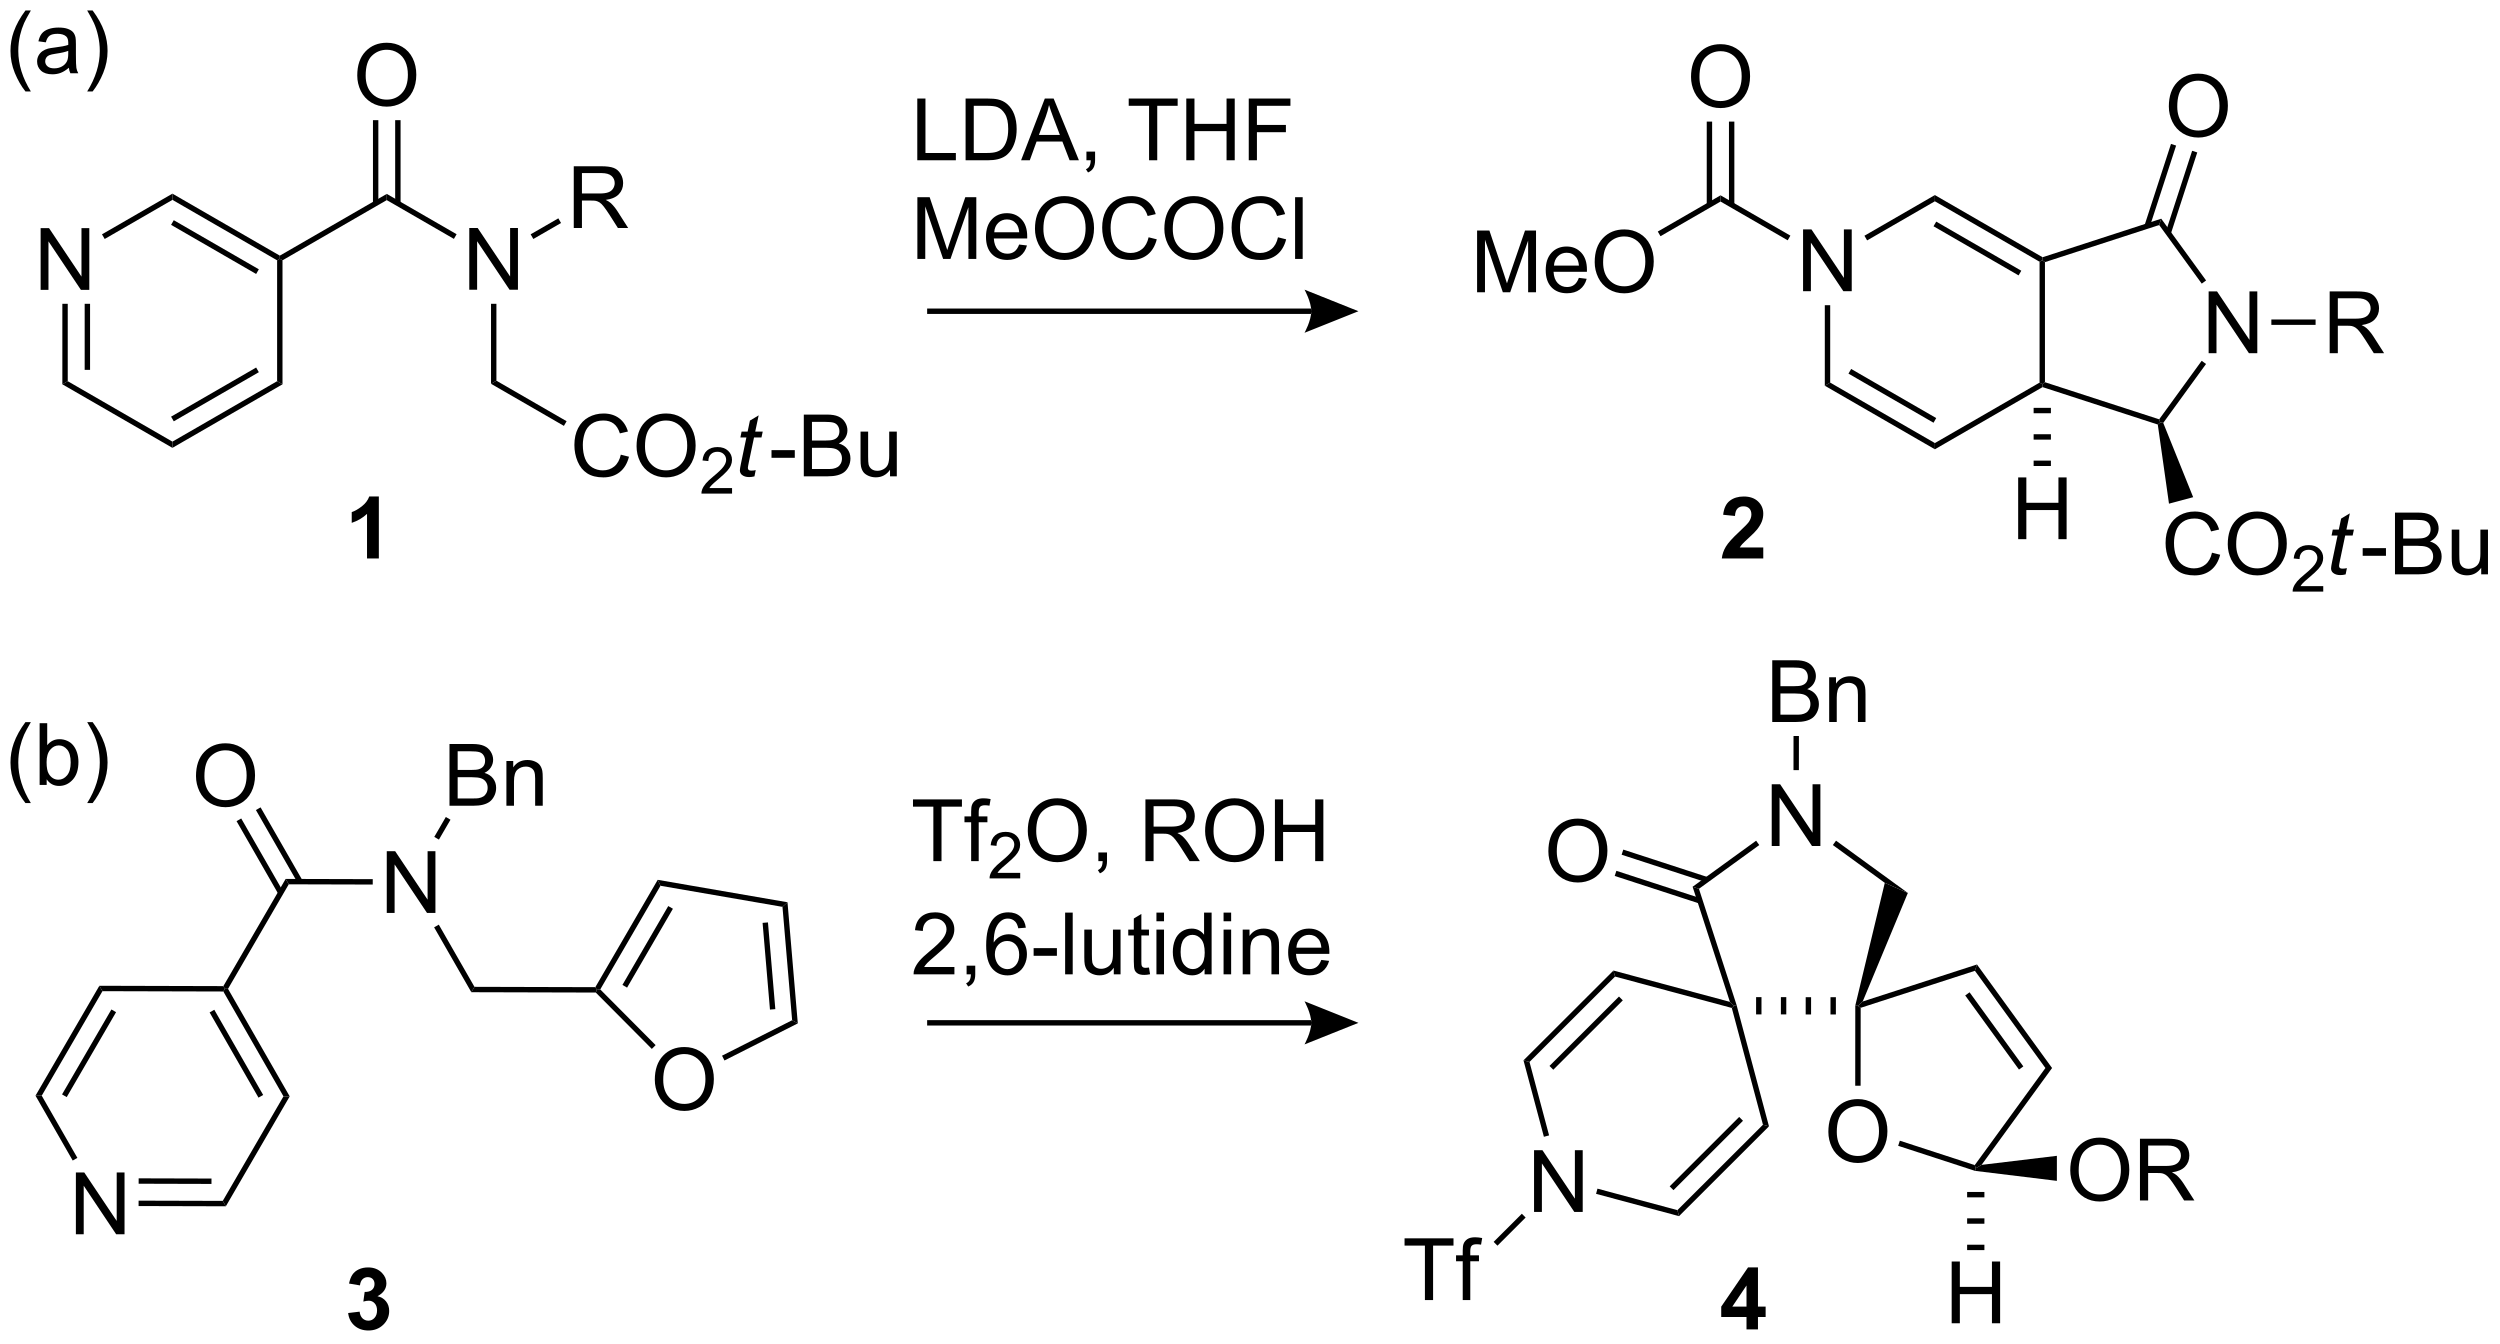 <?xml version="1.0" encoding="UTF-8"?>
<!DOCTYPE svg PUBLIC '-//W3C//DTD SVG 1.0//EN'
          'http://www.w3.org/TR/2001/REC-SVG-20010904/DTD/svg10.dtd'>
<svg stroke-dasharray="none" shape-rendering="auto" xmlns="http://www.w3.org/2000/svg" font-family="'Dialog'" text-rendering="auto" width="636" fill-opacity="1" color-interpolation="auto" color-rendering="auto" preserveAspectRatio="xMidYMid meet" font-size="12px" viewBox="0 0 636 342" fill="black" xmlns:xlink="http://www.w3.org/1999/xlink" stroke="black" image-rendering="auto" stroke-miterlimit="10" stroke-linecap="square" stroke-linejoin="miter" font-style="normal" stroke-width="1" height="342" stroke-dashoffset="0" font-weight="normal" stroke-opacity="1"
><!--Generated by the Batik Graphics2D SVG Generator--><defs id="genericDefs"
  /><g
  ><defs id="defs1"
    ><clipPath clipPathUnits="userSpaceOnUse" id="clipPath1"
      ><path d="M1.146 2.061 L239.493 2.061 L239.493 129.987 L1.146 129.987 L1.146 2.061 Z"
      /></clipPath
      ><clipPath clipPathUnits="userSpaceOnUse" id="clipPath2"
      ><path d="M-0.488 0.027 L-0.488 124.396 L231.232 124.396 L231.232 0.027 Z"
      /></clipPath
    ></defs
    ><g transform="scale(2.667,2.667) translate(-1.146,-2.061) matrix(1.029,0,0,1.029,1.647,2.033)"
    ><path d="M3.279 26.9 L3.279 21.174 L4.058 21.174 L7.066 25.669 L7.066 21.174 L7.792 21.174 L7.792 26.9 L7.014 26.9 L4.006 22.4 L4.006 26.9 L3.279 26.9 Z" stroke="none" clip-path="url(#clipPath2)"
    /></g
    ><g transform="matrix(2.743,0,0,2.743,1.338,-0.075)"
    ><path d="M5.295 28.201 L5.795 28.201 L5.795 35.381 L5.295 35.67 ZM7.365 28.201 L7.365 34.33 L7.865 34.33 L7.865 28.201 Z" stroke="none" clip-path="url(#clipPath2)"
    /></g
    ><g transform="matrix(2.743,0,0,2.743,1.338,-0.075)"
    ><path d="M5.295 35.67 L5.795 35.381 L15.504 40.987 L15.504 41.564 Z" stroke="none" clip-path="url(#clipPath2)"
    /></g
    ><g transform="matrix(2.743,0,0,2.743,1.338,-0.075)"
    ><path d="M15.504 41.564 L15.504 40.987 L25.213 35.381 L25.713 35.67 ZM15.629 39.102 L23.518 34.547 L23.268 34.114 L15.379 38.669 Z" stroke="none" clip-path="url(#clipPath2)"
    /></g
    ><g transform="matrix(2.743,0,0,2.743,1.338,-0.075)"
    ><path d="M25.713 35.67 L25.213 35.381 L25.213 24.17 L25.463 24.025 L25.713 24.17 Z" stroke="none" clip-path="url(#clipPath2)"
    /></g
    ><g transform="matrix(2.743,0,0,2.743,1.338,-0.075)"
    ><path d="M25.463 23.737 L25.463 24.025 L25.213 24.17 L15.504 18.564 L15.504 17.987 ZM23.518 25.004 L15.629 20.449 L15.379 20.882 L23.268 25.437 Z" stroke="none" clip-path="url(#clipPath2)"
    /></g
    ><g transform="matrix(2.743,0,0,2.743,1.338,-0.075)"
    ><path d="M15.504 17.987 L15.504 18.564 L9.221 22.192 L8.971 21.759 Z" stroke="none" clip-path="url(#clipPath2)"
    /></g
    ><g transform="matrix(2.743,0,0,2.743,1.338,-0.075)"
    ><path d="M25.713 24.17 L25.463 24.025 L25.463 23.737 L35.383 18.01 L35.383 18.587 Z" stroke="none" clip-path="url(#clipPath2)"
    /></g
    ><g transform="matrix(2.743,0,0,2.743,1.338,-0.075)"
    ><path d="M43.036 26.9 L43.036 21.174 L43.815 21.174 L46.822 25.669 L46.822 21.174 L47.549 21.174 L47.549 26.9 L46.77 26.9 L43.763 22.4 L43.763 26.9 L43.036 26.9 Z" stroke="none" clip-path="url(#clipPath2)"
    /></g
    ><g transform="matrix(2.743,0,0,2.743,1.338,-0.075)"
    ><path d="M35.383 18.587 L35.383 18.01 L41.86 21.75 L41.61 22.183 Z" stroke="none" clip-path="url(#clipPath2)"
    /></g
    ><g transform="matrix(2.743,0,0,2.743,1.338,-0.075)"
    ><path d="M32.646 7.031 Q32.646 5.604 33.411 4.799 Q34.177 3.992 35.388 3.992 Q36.179 3.992 36.815 4.372 Q37.453 4.75 37.786 5.427 Q38.122 6.104 38.122 6.963 Q38.122 7.835 37.771 8.523 Q37.419 9.21 36.773 9.565 Q36.13 9.919 35.383 9.919 Q34.575 9.919 33.937 9.528 Q33.302 9.135 32.974 8.46 Q32.646 7.783 32.646 7.031 ZM33.427 7.041 Q33.427 8.078 33.982 8.674 Q34.539 9.268 35.38 9.268 Q36.234 9.268 36.786 8.666 Q37.341 8.065 37.341 6.96 Q37.341 6.26 37.104 5.739 Q36.867 5.218 36.411 4.932 Q35.958 4.643 35.39 4.643 Q34.586 4.643 34.005 5.197 Q33.427 5.75 33.427 7.041 Z" stroke="none" clip-path="url(#clipPath2)"
    /></g
    ><g transform="matrix(2.743,0,0,2.743,1.338,-0.075)"
    ><path d="M36.663 18.894 L36.663 11.172 L36.163 11.172 L36.163 18.894 ZM34.602 18.894 L34.602 11.172 L34.102 11.172 L34.102 18.894 Z" stroke="none" clip-path="url(#clipPath2)"
    /></g
    ><g transform="matrix(2.743,0,0,2.743,1.338,-0.075)"
    ><path d="M52.726 21.174 L52.726 15.447 L55.265 15.447 Q56.031 15.447 56.429 15.601 Q56.828 15.754 57.065 16.145 Q57.304 16.535 57.304 17.009 Q57.304 17.619 56.908 18.038 Q56.515 18.455 55.69 18.567 Q55.992 18.713 56.148 18.853 Q56.479 19.158 56.776 19.614 L57.773 21.174 L56.82 21.174 L56.062 19.981 Q55.729 19.465 55.513 19.192 Q55.299 18.918 55.13 18.809 Q54.96 18.7 54.783 18.658 Q54.656 18.629 54.361 18.629 L53.484 18.629 L53.484 21.174 L52.726 21.174 ZM53.484 17.973 L55.111 17.973 Q55.632 17.973 55.924 17.866 Q56.218 17.759 56.369 17.523 Q56.523 17.285 56.523 17.009 Q56.523 16.603 56.226 16.343 Q55.932 16.08 55.296 16.08 L53.484 16.08 L53.484 17.973 Z" stroke="none" clip-path="url(#clipPath2)"
    /></g
    ><g transform="matrix(2.743,0,0,2.743,1.338,-0.075)"
    ><path d="M48.977 22.192 L48.727 21.759 L51.295 20.276 L51.545 20.709 Z" stroke="none" clip-path="url(#clipPath2)"
    /></g
    ><g transform="matrix(2.743,0,0,2.743,1.338,-0.075)"
    ><path d="M45.052 28.201 L45.552 28.201 L45.552 35.335 L45.052 35.623 Z" stroke="none" clip-path="url(#clipPath2)"
    /></g
    ><g transform="matrix(2.743,0,0,2.743,1.338,-0.075)"
    ><path d="M57.089 42.196 L57.847 42.386 Q57.61 43.321 56.99 43.813 Q56.37 44.303 55.477 44.303 Q54.55 44.303 53.969 43.925 Q53.391 43.548 53.087 42.834 Q52.784 42.118 52.784 41.298 Q52.784 40.402 53.126 39.738 Q53.469 39.071 54.099 38.725 Q54.73 38.378 55.488 38.378 Q56.347 38.378 56.933 38.816 Q57.519 39.253 57.751 40.048 L57.003 40.222 Q56.805 39.597 56.425 39.313 Q56.047 39.027 55.472 39.027 Q54.813 39.027 54.368 39.344 Q53.925 39.66 53.745 40.194 Q53.566 40.727 53.566 41.292 Q53.566 42.024 53.779 42.569 Q53.993 43.113 54.441 43.384 Q54.891 43.652 55.415 43.652 Q56.05 43.652 56.49 43.285 Q56.933 42.917 57.089 42.196 ZM58.551 41.415 Q58.551 39.988 59.317 39.183 Q60.083 38.376 61.294 38.376 Q62.085 38.376 62.721 38.756 Q63.359 39.134 63.692 39.811 Q64.028 40.488 64.028 41.347 Q64.028 42.219 63.676 42.907 Q63.325 43.594 62.679 43.949 Q62.036 44.303 61.288 44.303 Q60.481 44.303 59.843 43.912 Q59.208 43.519 58.88 42.844 Q58.551 42.167 58.551 41.415 ZM59.333 41.425 Q59.333 42.462 59.887 43.058 Q60.445 43.652 61.286 43.652 Q62.14 43.652 62.692 43.05 Q63.247 42.449 63.247 41.344 Q63.247 40.644 63.01 40.123 Q62.773 39.602 62.317 39.316 Q61.864 39.027 61.296 39.027 Q60.492 39.027 59.911 39.581 Q59.333 40.134 59.333 41.425 Z" stroke="none" clip-path="url(#clipPath2)"
    /></g
    ><g transform="matrix(2.743,0,0,2.743,1.338,-0.075)"
    ><path d="M67.407 45.296 L67.407 45.804 L64.568 45.804 Q64.562 45.612 64.63 45.437 Q64.738 45.148 64.976 44.866 Q65.216 44.585 65.667 44.216 Q66.367 43.642 66.613 43.306 Q66.859 42.97 66.859 42.671 Q66.859 42.359 66.634 42.144 Q66.411 41.927 66.05 41.927 Q65.669 41.927 65.441 42.156 Q65.212 42.384 65.21 42.788 L64.667 42.734 Q64.724 42.126 65.087 41.81 Q65.451 41.491 66.062 41.491 Q66.681 41.491 67.04 41.835 Q67.402 42.177 67.402 42.683 Q67.402 42.941 67.296 43.191 Q67.191 43.439 66.945 43.714 Q66.701 43.989 66.132 44.47 Q65.657 44.868 65.523 45.011 Q65.388 45.154 65.3 45.296 L67.407 45.296 Z" stroke="none" clip-path="url(#clipPath2)"
    /></g
    ><g transform="matrix(2.743,0,0,2.743,1.338,-0.075)"
    ><path d="M69.601 43.628 L69.484 44.209 Q69.228 44.274 68.991 44.274 Q68.569 44.274 68.319 44.066 Q68.132 43.91 68.132 43.641 Q68.132 43.503 68.234 43.011 L68.736 40.602 L68.179 40.602 L68.291 40.056 L68.851 40.056 L69.064 39.035 L69.874 38.548 L69.556 40.056 L70.252 40.056 L70.135 40.602 L69.444 40.602 L68.963 42.894 Q68.874 43.331 68.874 43.417 Q68.874 43.542 68.944 43.61 Q69.017 43.675 69.181 43.675 Q69.416 43.675 69.601 43.628 Z" stroke="none" clip-path="url(#clipPath2)"
    /></g
    ><g transform="matrix(2.743,0,0,2.743,1.338,-0.075)"
    ><path d="M71.066 42.485 L71.066 41.777 L73.225 41.777 L73.225 42.485 L71.066 42.485 ZM74.061 44.204 L74.061 38.477 L76.209 38.477 Q76.865 38.477 77.261 38.652 Q77.659 38.824 77.883 39.186 Q78.107 39.548 78.107 39.941 Q78.107 40.308 77.907 40.634 Q77.709 40.956 77.308 41.157 Q77.826 41.308 78.105 41.675 Q78.386 42.042 78.386 42.542 Q78.386 42.946 78.214 43.292 Q78.045 43.636 77.795 43.824 Q77.545 44.011 77.167 44.108 Q76.792 44.204 76.245 44.204 L74.061 44.204 ZM74.818 40.884 L76.058 40.884 Q76.561 40.884 76.779 40.816 Q77.068 40.73 77.214 40.532 Q77.363 40.331 77.363 40.032 Q77.363 39.746 77.225 39.529 Q77.089 39.313 76.834 39.233 Q76.581 39.152 75.964 39.152 L74.818 39.152 L74.818 40.884 ZM74.818 43.527 L76.245 43.527 Q76.613 43.527 76.761 43.501 Q77.021 43.454 77.196 43.344 Q77.373 43.235 77.485 43.027 Q77.6 42.816 77.6 42.542 Q77.6 42.222 77.436 41.988 Q77.271 41.751 76.98 41.654 Q76.691 41.558 76.144 41.558 L74.818 41.558 L74.818 43.527 ZM82.058 44.204 L82.058 43.594 Q81.573 44.298 80.74 44.298 Q80.373 44.298 80.055 44.157 Q79.738 44.016 79.581 43.803 Q79.428 43.589 79.365 43.282 Q79.323 43.074 79.323 42.626 L79.323 40.056 L80.027 40.056 L80.027 42.355 Q80.027 42.907 80.068 43.097 Q80.136 43.376 80.35 43.535 Q80.566 43.691 80.881 43.691 Q81.198 43.691 81.475 43.529 Q81.753 43.368 81.868 43.089 Q81.982 42.808 81.982 42.277 L81.982 40.056 L82.686 40.056 L82.686 44.204 L82.058 44.204 Z" stroke="none" clip-path="url(#clipPath2)"
    /></g
    ><g transform="matrix(2.743,0,0,2.743,1.338,-0.075)"
    ><path d="M45.052 35.623 L45.552 35.335 L52.062 39.093 L51.812 39.526 Z" stroke="none" clip-path="url(#clipPath2)"
    /></g
    ><g transform="matrix(2.743,0,0,2.743,1.338,-0.075)"
    ><path d="M166.738 27.033 L166.738 21.306 L167.517 21.306 L170.524 25.801 L170.524 21.306 L171.251 21.306 L171.251 27.033 L170.472 27.033 L167.464 22.533 L167.464 27.033 L166.738 27.033 Z" stroke="none" clip-path="url(#clipPath2)"
    /></g
    ><g transform="matrix(2.743,0,0,2.743,1.338,-0.075)"
    ><path d="M168.754 28.333 L169.254 28.333 L169.254 35.513 L168.754 35.802 Z" stroke="none" clip-path="url(#clipPath2)"
    /></g
    ><g transform="matrix(2.743,0,0,2.743,1.338,-0.075)"
    ><path d="M168.754 35.802 L169.254 35.513 L178.963 41.119 L178.963 41.696 ZM170.948 34.679 L178.838 39.234 L179.088 38.801 L171.198 34.246 Z" stroke="none" clip-path="url(#clipPath2)"
    /></g
    ><g transform="matrix(2.743,0,0,2.743,1.338,-0.075)"
    ><path d="M178.963 41.696 L178.963 41.119 L188.672 35.513 L188.922 35.658 L188.951 35.93 Z" stroke="none" clip-path="url(#clipPath2)"
    /></g
    ><g transform="matrix(2.743,0,0,2.743,1.338,-0.075)"
    ><path d="M189.172 35.476 L188.922 35.658 L188.672 35.513 L188.672 24.302 L188.922 24.158 L189.172 24.339 Z" stroke="none" clip-path="url(#clipPath2)"
    /></g
    ><g transform="matrix(2.743,0,0,2.743,1.338,-0.075)"
    ><path d="M188.951 23.885 L188.922 24.158 L188.672 24.302 L178.963 18.696 L178.963 18.119 ZM186.977 25.136 L179.088 20.581 L178.838 21.014 L186.727 25.569 Z" stroke="none" clip-path="url(#clipPath2)"
    /></g
    ><g transform="matrix(2.743,0,0,2.743,1.338,-0.075)"
    ><path d="M178.963 18.119 L178.963 18.696 L172.679 22.324 L172.429 21.891 Z" stroke="none" clip-path="url(#clipPath2)"
    /></g
    ><g transform="matrix(2.743,0,0,2.743,1.338,-0.075)"
    ><path d="M204.353 32.783 L204.353 27.056 L205.132 27.056 L208.14 31.551 L208.14 27.056 L208.866 27.056 L208.866 32.783 L208.088 32.783 L205.08 28.283 L205.08 32.783 L204.353 32.783 Z" stroke="none" clip-path="url(#clipPath2)"
    /></g
    ><g transform="matrix(2.743,0,0,2.743,1.338,-0.075)"
    ><path d="M188.951 35.93 L188.922 35.658 L189.172 35.476 L199.764 38.917 L199.859 39.211 L199.636 39.401 Z" stroke="none" clip-path="url(#clipPath2)"
    /></g
    ><g transform="matrix(2.743,0,0,2.743,1.338,-0.075)"
    ><path d="M200.142 39.248 L199.859 39.211 L199.764 38.917 L203.706 33.492 L204.11 33.785 Z" stroke="none" clip-path="url(#clipPath2)"
    /></g
    ><g transform="matrix(2.743,0,0,2.743,1.338,-0.075)"
    ><path d="M204.117 26.039 L203.713 26.333 L199.764 20.898 L199.955 20.31 Z" stroke="none" clip-path="url(#clipPath2)"
    /></g
    ><g transform="matrix(2.743,0,0,2.743,1.338,-0.075)"
    ><path d="M199.955 20.31 L199.764 20.898 L189.172 24.339 L188.922 24.158 L188.951 23.885 Z" stroke="none" clip-path="url(#clipPath2)"
    /></g
    ><g transform="matrix(2.743,0,0,2.743,1.338,-0.075)"
    ><path d="M200.662 9.897 Q200.662 8.47 201.427 7.665 Q202.193 6.858 203.404 6.858 Q204.196 6.858 204.831 7.238 Q205.469 7.616 205.802 8.293 Q206.138 8.97 206.138 9.829 Q206.138 10.701 205.787 11.389 Q205.435 12.076 204.789 12.431 Q204.146 12.785 203.399 12.785 Q202.591 12.785 201.953 12.394 Q201.318 12.001 200.99 11.326 Q200.662 10.649 200.662 9.897 ZM201.443 9.907 Q201.443 10.944 201.998 11.54 Q202.555 12.134 203.396 12.134 Q204.25 12.134 204.802 11.532 Q205.357 10.931 205.357 9.826 Q205.357 9.126 205.12 8.605 Q204.883 8.084 204.427 7.798 Q203.974 7.509 203.406 7.509 Q202.602 7.509 202.021 8.063 Q201.443 8.616 201.443 9.907 Z" stroke="none" clip-path="url(#clipPath2)"
    /></g
    ><g transform="matrix(2.743,0,0,2.743,1.338,-0.075)"
    ><path d="M200.846 21.712 L203.298 14.166 L202.822 14.012 L200.37 21.558 ZM198.885 21.075 L201.337 13.529 L200.861 13.375 L198.41 20.92 Z" stroke="none" clip-path="url(#clipPath2)"
    /></g
    ><g transform="matrix(2.743,0,0,2.743,1.338,-0.075)"
    ><path d="M215.578 32.783 L215.578 27.056 L218.117 27.056 Q218.882 27.056 219.281 27.21 Q219.679 27.363 219.916 27.754 Q220.156 28.145 220.156 28.619 Q220.156 29.228 219.76 29.647 Q219.367 30.064 218.541 30.176 Q218.843 30.322 219 30.462 Q219.33 30.767 219.627 31.223 L220.625 32.783 L219.671 32.783 L218.913 31.59 Q218.58 31.074 218.364 30.801 Q218.15 30.527 217.981 30.418 Q217.812 30.309 217.635 30.267 Q217.507 30.238 217.213 30.238 L216.335 30.238 L216.335 32.783 L215.578 32.783 ZM216.335 29.582 L217.963 29.582 Q218.484 29.582 218.775 29.475 Q219.07 29.369 219.221 29.132 Q219.375 28.895 219.375 28.619 Q219.375 28.212 219.078 27.952 Q218.783 27.689 218.148 27.689 L216.335 27.689 L216.335 29.582 Z" stroke="none" clip-path="url(#clipPath2)"
    /></g
    ><g transform="matrix(2.743,0,0,2.743,1.338,-0.075)"
    ><path d="M210.17 30.158 L210.17 29.658 L214.272 29.658 L214.272 30.158 Z" stroke="none" clip-path="url(#clipPath2)"
    /></g
    ><g transform="matrix(2.743,0,0,2.743,1.338,-0.075)"
    ><path d="M204.664 51.287 L205.422 51.477 Q205.185 52.412 204.565 52.904 Q203.945 53.393 203.052 53.393 Q202.125 53.393 201.544 53.016 Q200.966 52.638 200.661 51.925 Q200.359 51.209 200.359 50.388 Q200.359 49.492 200.7 48.828 Q201.044 48.162 201.674 47.815 Q202.304 47.469 203.062 47.469 Q203.922 47.469 204.507 47.906 Q205.093 48.344 205.325 49.138 L204.578 49.313 Q204.38 48.688 204 48.404 Q203.622 48.117 203.047 48.117 Q202.388 48.117 201.942 48.435 Q201.5 48.75 201.32 49.284 Q201.14 49.818 201.14 50.383 Q201.14 51.115 201.354 51.659 Q201.567 52.203 202.015 52.474 Q202.466 52.742 202.989 52.742 Q203.625 52.742 204.065 52.375 Q204.507 52.008 204.664 51.287 ZM206.126 50.505 Q206.126 49.078 206.892 48.274 Q207.657 47.466 208.868 47.466 Q209.66 47.466 210.295 47.846 Q210.933 48.224 211.267 48.901 Q211.602 49.578 211.602 50.438 Q211.602 51.31 211.251 51.998 Q210.899 52.685 210.254 53.039 Q209.61 53.393 208.863 53.393 Q208.056 53.393 207.418 53.003 Q206.782 52.609 206.454 51.935 Q206.126 51.258 206.126 50.505 ZM206.907 50.516 Q206.907 51.552 207.462 52.149 Q208.019 52.742 208.86 52.742 Q209.714 52.742 210.267 52.141 Q210.821 51.539 210.821 50.435 Q210.821 49.734 210.584 49.214 Q210.347 48.693 209.892 48.406 Q209.439 48.117 208.871 48.117 Q208.066 48.117 207.485 48.672 Q206.907 49.224 206.907 50.516 Z" stroke="none" clip-path="url(#clipPath2)"
    /></g
    ><g transform="matrix(2.743,0,0,2.743,1.338,-0.075)"
    ><path d="M214.982 54.387 L214.982 54.894 L212.142 54.894 Q212.136 54.703 212.205 54.527 Q212.312 54.238 212.55 53.957 Q212.791 53.676 213.242 53.306 Q213.941 52.732 214.187 52.396 Q214.433 52.06 214.433 51.762 Q214.433 51.449 214.209 51.234 Q213.986 51.017 213.625 51.017 Q213.244 51.017 213.015 51.246 Q212.787 51.474 212.785 51.879 L212.242 51.824 Q212.298 51.217 212.662 50.9 Q213.025 50.582 213.636 50.582 Q214.256 50.582 214.615 50.926 Q214.976 51.267 214.976 51.773 Q214.976 52.031 214.871 52.281 Q214.765 52.529 214.519 52.805 Q214.275 53.08 213.707 53.56 Q213.232 53.959 213.097 54.101 Q212.963 54.244 212.875 54.387 L214.982 54.387 Z" stroke="none" clip-path="url(#clipPath2)"
    /></g
    ><g transform="matrix(2.743,0,0,2.743,1.338,-0.075)"
    ><path d="M217.175 52.719 L217.058 53.3 Q216.803 53.365 216.566 53.365 Q216.144 53.365 215.894 53.156 Q215.707 53 215.707 52.732 Q215.707 52.594 215.808 52.102 L216.311 49.693 L215.754 49.693 L215.865 49.146 L216.425 49.146 L216.639 48.125 L217.449 47.638 L217.131 49.146 L217.826 49.146 L217.709 49.693 L217.019 49.693 L216.537 51.984 Q216.449 52.422 216.449 52.508 Q216.449 52.633 216.519 52.701 Q216.592 52.766 216.756 52.766 Q216.99 52.766 217.175 52.719 Z" stroke="none" clip-path="url(#clipPath2)"
    /></g
    ><g transform="matrix(2.743,0,0,2.743,1.338,-0.075)"
    ><path d="M218.64 51.576 L218.64 50.867 L220.799 50.867 L220.799 51.576 L218.64 51.576 ZM221.635 53.294 L221.635 47.568 L223.784 47.568 Q224.44 47.568 224.836 47.742 Q225.234 47.914 225.458 48.276 Q225.682 48.638 225.682 49.031 Q225.682 49.399 225.482 49.724 Q225.284 50.047 224.883 50.248 Q225.401 50.399 225.679 50.766 Q225.961 51.133 225.961 51.633 Q225.961 52.037 225.789 52.383 Q225.62 52.727 225.37 52.914 Q225.12 53.102 224.742 53.198 Q224.367 53.294 223.82 53.294 L221.635 53.294 ZM222.393 49.974 L223.633 49.974 Q224.135 49.974 224.354 49.906 Q224.643 49.82 224.789 49.623 Q224.937 49.422 224.937 49.123 Q224.937 48.836 224.799 48.62 Q224.664 48.404 224.409 48.323 Q224.156 48.242 223.539 48.242 L222.393 48.242 L222.393 49.974 ZM222.393 52.617 L223.82 52.617 Q224.187 52.617 224.336 52.591 Q224.596 52.544 224.771 52.435 Q224.948 52.326 225.06 52.117 Q225.174 51.906 225.174 51.633 Q225.174 51.313 225.01 51.078 Q224.846 50.841 224.554 50.745 Q224.265 50.649 223.719 50.649 L222.393 50.649 L222.393 52.617 ZM229.633 53.294 L229.633 52.685 Q229.148 53.388 228.315 53.388 Q227.948 53.388 227.63 53.248 Q227.312 53.107 227.156 52.893 Q227.002 52.68 226.94 52.373 Q226.898 52.164 226.898 51.716 L226.898 49.146 L227.601 49.146 L227.601 51.445 Q227.601 51.998 227.643 52.188 Q227.711 52.466 227.924 52.625 Q228.14 52.781 228.456 52.781 Q228.773 52.781 229.049 52.62 Q229.328 52.459 229.442 52.18 Q229.557 51.899 229.557 51.367 L229.557 49.146 L230.26 49.146 L230.26 53.294 L229.633 53.294 Z" stroke="none" clip-path="url(#clipPath2)"
    /></g
    ><g transform="matrix(2.743,0,0,2.743,1.338,-0.075)"
    ><path d="M199.636 39.401 L199.859 39.211 L200.142 39.248 L202.918 46.139 L200.675 46.74 Z" stroke="none" clip-path="url(#clipPath2)"
    /></g
    ><g transform="matrix(2.743,0,0,2.743,1.338,-0.075)"
    ><path d="M186.688 50.033 L186.688 44.306 L187.446 44.306 L187.446 46.658 L190.422 46.658 L190.422 44.306 L191.18 44.306 L191.18 50.033 L190.422 50.033 L190.422 47.332 L187.446 47.332 L187.446 50.033 L186.688 50.033 Z" stroke="none" clip-path="url(#clipPath2)"
    /></g
    ><g transform="matrix(2.743,0,0,2.743,1.338,-0.075)"
    ><path d="M189.723 37.854 L189.723 38.354 L188.121 38.354 L188.121 37.854 ZM189.723 40.301 L189.723 40.801 L188.121 40.801 L188.121 40.301 ZM189.723 42.747 L189.723 43.247 L188.121 43.247 L188.121 42.747 Z" stroke="none" clip-path="url(#clipPath2)"
    /></g
    ><g transform="matrix(2.743,0,0,2.743,1.338,-0.075)"
    ><path d="M165.562 21.882 L165.312 22.315 L159.084 18.72 L159.084 18.142 Z" stroke="none" clip-path="url(#clipPath2)"
    /></g
    ><g transform="matrix(2.743,0,0,2.743,1.338,-0.075)"
    ><path d="M136.505 27.133 L136.505 21.406 L137.646 21.406 L139.002 25.461 Q139.19 26.026 139.276 26.307 Q139.372 25.995 139.581 25.39 L140.951 21.406 L141.971 21.406 L141.971 27.133 L141.239 27.133 L141.239 22.338 L139.576 27.133 L138.893 27.133 L137.237 22.258 L137.237 27.133 L136.505 27.133 ZM145.943 25.797 L146.669 25.885 Q146.497 26.523 146.031 26.875 Q145.568 27.226 144.846 27.226 Q143.935 27.226 143.401 26.666 Q142.87 26.104 142.87 25.093 Q142.87 24.047 143.409 23.468 Q143.948 22.89 144.807 22.89 Q145.638 22.89 146.164 23.458 Q146.693 24.023 146.693 25.049 Q146.693 25.112 146.69 25.237 L143.596 25.237 Q143.635 25.922 143.982 26.286 Q144.331 26.648 144.849 26.648 Q145.237 26.648 145.51 26.445 Q145.784 26.242 145.943 25.797 ZM143.635 24.659 L145.951 24.659 Q145.904 24.135 145.685 23.875 Q145.349 23.468 144.815 23.468 Q144.331 23.468 144 23.794 Q143.669 24.117 143.635 24.659 ZM147.413 24.343 Q147.413 22.916 148.178 22.112 Q148.944 21.305 150.155 21.305 Q150.947 21.305 151.582 21.685 Q152.22 22.062 152.553 22.739 Q152.889 23.416 152.889 24.276 Q152.889 25.148 152.538 25.836 Q152.186 26.523 151.54 26.877 Q150.897 27.232 150.15 27.232 Q149.342 27.232 148.704 26.841 Q148.069 26.448 147.741 25.773 Q147.413 25.096 147.413 24.343 ZM148.194 24.354 Q148.194 25.39 148.749 25.987 Q149.306 26.581 150.147 26.581 Q151.001 26.581 151.553 25.979 Q152.108 25.377 152.108 24.273 Q152.108 23.573 151.871 23.052 Q151.634 22.531 151.178 22.245 Q150.725 21.956 150.157 21.956 Q149.353 21.956 148.772 22.51 Q148.194 23.062 148.194 24.354 Z" stroke="none" clip-path="url(#clipPath2)"
    /></g
    ><g transform="matrix(2.743,0,0,2.743,1.338,-0.075)"
    ><path d="M159.084 18.142 L159.084 18.72 L153.514 21.935 L153.264 21.502 Z" stroke="none" clip-path="url(#clipPath2)"
    /></g
    ><g transform="matrix(2.743,0,0,2.743,1.338,-0.075)"
    ><path d="M156.347 7.163 Q156.347 5.736 157.113 4.931 Q157.879 4.124 159.09 4.124 Q159.881 4.124 160.517 4.504 Q161.155 4.882 161.488 5.559 Q161.824 6.236 161.824 7.095 Q161.824 7.968 161.472 8.655 Q161.121 9.343 160.475 9.697 Q159.832 10.051 159.084 10.051 Q158.277 10.051 157.639 9.661 Q157.004 9.267 156.675 8.593 Q156.347 7.916 156.347 7.163 ZM157.129 7.174 Q157.129 8.21 157.683 8.806 Q158.241 9.4 159.082 9.4 Q159.936 9.4 160.488 8.799 Q161.043 8.197 161.043 7.093 Q161.043 6.392 160.806 5.872 Q160.569 5.351 160.113 5.064 Q159.66 4.775 159.092 4.775 Q158.287 4.775 157.707 5.33 Q157.129 5.882 157.129 7.174 Z" stroke="none" clip-path="url(#clipPath2)"
    /></g
    ><g transform="matrix(2.743,0,0,2.743,1.338,-0.075)"
    ><path d="M160.365 19.026 L160.365 11.305 L159.865 11.305 L159.865 19.026 ZM158.304 19.026 L158.304 11.305 L157.804 11.305 L157.804 19.026 Z" stroke="none" clip-path="url(#clipPath2)"
    /></g
    ><g transform="matrix(2.743,0,0,2.743,1.338,-0.075)"
    ><path d="M141.788 112.43 L141.788 106.703 L142.567 106.703 L145.575 111.198 L145.575 106.703 L146.301 106.703 L146.301 112.43 L145.522 112.43 L142.515 107.93 L142.515 112.43 L141.788 112.43 Z" stroke="none" clip-path="url(#clipPath2)"
    /></g
    ><g transform="matrix(2.743,0,0,2.743,1.338,-0.075)"
    ><path d="M149.151 90.041 L149.3 90.599 L141.366 98.519 L140.808 98.369 ZM149.666 92.452 L143.219 98.888 L143.572 99.242 L150.019 92.806 Z" stroke="none" clip-path="url(#clipPath2)"
    /></g
    ><g transform="matrix(2.743,0,0,2.743,1.338,-0.075)"
    ><path d="M140.808 98.369 L141.366 98.519 L143.184 105.33 L142.701 105.459 Z" stroke="none" clip-path="url(#clipPath2)"
    /></g
    ><g transform="matrix(2.743,0,0,2.743,1.338,-0.075)"
    ><path d="M147.54 110.751 L147.669 110.268 L155.085 112.262 L155.234 112.82 Z" stroke="none" clip-path="url(#clipPath2)"
    /></g
    ><g transform="matrix(2.743,0,0,2.743,1.338,-0.075)"
    ><path d="M155.234 112.82 L155.085 112.262 L163.019 104.341 L163.577 104.491 ZM154.719 110.409 L161.166 103.973 L160.813 103.619 L154.366 110.055 Z" stroke="none" clip-path="url(#clipPath2)"
    /></g
    ><g transform="matrix(2.743,0,0,2.743,1.338,-0.075)"
    ><path d="M163.577 104.491 L163.019 104.341 L160.127 93.51 L160.331 93.306 L160.571 93.235 Z" stroke="none" clip-path="url(#clipPath2)"
    /></g
    ><g transform="matrix(2.743,0,0,2.743,1.338,-0.075)"
    ><path d="M159.952 92.945 L160.331 93.306 L160.127 93.51 L149.3 90.599 L149.151 90.041 Z" stroke="none" clip-path="url(#clipPath2)"
    /></g
    ><g transform="matrix(2.743,0,0,2.743,1.338,-0.075)"
    ><path d="M163.831 78.489 L163.831 72.762 L164.61 72.762 L167.618 77.257 L167.618 72.762 L168.344 72.762 L168.344 78.489 L167.565 78.489 L164.558 73.989 L164.558 78.489 L163.831 78.489 Z" stroke="none" clip-path="url(#clipPath2)"
    /></g
    ><g transform="matrix(2.743,0,0,2.743,1.338,-0.075)"
    ><path d="M162.382 92.507 L162.882 92.507 L162.881 94.109 L162.381 94.108 ZM164.682 92.509 L165.182 92.509 L165.181 94.111 L164.681 94.11 ZM166.982 92.511 L167.482 92.511 L167.481 94.113 L166.981 94.112 ZM169.282 92.513 L169.782 92.513 L169.781 94.115 L169.281 94.114 Z" stroke="none" clip-path="url(#clipPath2)"
    /></g
    ><g transform="matrix(2.743,0,0,2.743,1.338,-0.075)"
    ><path d="M172.269 92.911 L171.831 93.316 L171.581 93.289 L174.318 81.907 L176.456 82.845 Z" stroke="none" clip-path="url(#clipPath2)"
    /></g
    ><g transform="matrix(2.743,0,0,2.743,1.338,-0.075)"
    ><path d="M176.456 82.845 L174.318 81.907 L169.5 78.401 L169.795 77.996 Z" stroke="none" clip-path="url(#clipPath2)"
    /></g
    ><g transform="matrix(2.743,0,0,2.743,1.338,-0.075)"
    ><path d="M162.383 77.998 L162.677 78.403 L157.081 82.461 L156.493 82.27 Z" stroke="none" clip-path="url(#clipPath2)"
    /></g
    ><g transform="matrix(2.743,0,0,2.743,1.338,-0.075)"
    ><path d="M156.493 82.27 L157.081 82.461 L160.571 93.235 L160.331 93.306 L159.952 92.945 Z" stroke="none" clip-path="url(#clipPath2)"
    /></g
    ><g transform="matrix(2.743,0,0,2.743,1.338,-0.075)"
    ><path d="M169.084 105.002 Q169.084 103.575 169.85 102.77 Q170.616 101.963 171.827 101.963 Q172.618 101.963 173.254 102.343 Q173.892 102.72 174.225 103.397 Q174.561 104.075 174.561 104.934 Q174.561 105.806 174.209 106.494 Q173.858 107.181 173.212 107.535 Q172.569 107.89 171.821 107.89 Q171.014 107.89 170.376 107.499 Q169.741 107.106 169.412 106.431 Q169.084 105.754 169.084 105.002 ZM169.866 105.012 Q169.866 106.049 170.42 106.645 Q170.978 107.239 171.819 107.239 Q172.673 107.239 173.225 106.637 Q173.78 106.035 173.78 104.931 Q173.78 104.231 173.543 103.71 Q173.306 103.189 172.85 102.903 Q172.397 102.614 171.829 102.614 Q171.024 102.614 170.444 103.168 Q169.866 103.72 169.866 105.012 Z" stroke="none" clip-path="url(#clipPath2)"
    /></g
    ><g transform="matrix(2.743,0,0,2.743,1.338,-0.075)"
    ><path d="M171.581 93.289 L171.831 93.316 L172.081 93.498 L172.075 100.726 L171.575 100.725 Z" stroke="none" clip-path="url(#clipPath2)"
    /></g
    ><g transform="matrix(2.743,0,0,2.743,1.338,-0.075)"
    ><path d="M175.558 106.296 L175.713 105.821 L182.66 108.085 L182.755 108.379 L182.692 108.621 Z" stroke="none" clip-path="url(#clipPath2)"
    /></g
    ><g transform="matrix(2.743,0,0,2.743,1.338,-0.075)"
    ><path d="M183.294 108.064 L182.755 108.379 L182.66 108.085 L189.214 99.081 L189.832 99.081 Z" stroke="none" clip-path="url(#clipPath2)"
    /></g
    ><g transform="matrix(2.743,0,0,2.743,1.338,-0.075)"
    ><path d="M189.832 99.081 L189.214 99.081 L182.676 90.065 L182.867 89.478 ZM187.167 98.932 L182.181 92.058 L181.776 92.351 L186.762 99.226 Z" stroke="none" clip-path="url(#clipPath2)"
    /></g
    ><g transform="matrix(2.743,0,0,2.743,1.338,-0.075)"
    ><path d="M182.867 89.478 L182.676 90.065 L172.081 93.498 L171.831 93.316 L172.269 92.911 Z" stroke="none" clip-path="url(#clipPath2)"
    /></g
    ><g transform="matrix(2.743,0,0,2.743,1.338,-0.075)"
    ><path d="M143.116 78.988 Q143.116 77.561 143.882 76.756 Q144.647 75.949 145.858 75.949 Q146.65 75.949 147.285 76.329 Q147.923 76.707 148.257 77.384 Q148.593 78.061 148.593 78.92 Q148.593 79.793 148.241 80.48 Q147.89 81.168 147.244 81.522 Q146.601 81.876 145.853 81.876 Q145.046 81.876 144.408 81.486 Q143.772 81.092 143.444 80.418 Q143.116 79.741 143.116 78.988 ZM143.897 78.999 Q143.897 80.035 144.452 80.631 Q145.009 81.225 145.851 81.225 Q146.705 81.225 147.257 80.624 Q147.811 80.022 147.811 78.918 Q147.811 78.217 147.575 77.697 Q147.338 77.176 146.882 76.889 Q146.429 76.6 145.861 76.6 Q145.056 76.6 144.476 77.155 Q143.897 77.707 143.897 78.999 Z" stroke="none" clip-path="url(#clipPath2)"
    /></g
    ><g transform="matrix(2.743,0,0,2.743,1.338,-0.075)"
    ><path d="M157.9 81.377 L150.065 78.823 L149.91 79.299 L157.745 81.852 ZM157.259 83.345 L149.424 80.791 L149.269 81.267 L157.104 83.82 Z" stroke="none" clip-path="url(#clipPath2)"
    /></g
    ><g transform="matrix(2.743,0,0,2.743,1.338,-0.075)"
    ><path d="M163.88 66.989 L163.88 61.262 L166.029 61.262 Q166.685 61.262 167.081 61.437 Q167.479 61.609 167.703 61.971 Q167.927 62.333 167.927 62.726 Q167.927 63.093 167.726 63.419 Q167.529 63.742 167.127 63.942 Q167.646 64.093 167.924 64.46 Q168.206 64.828 168.206 65.328 Q168.206 65.731 168.034 66.078 Q167.864 66.421 167.614 66.609 Q167.364 66.796 166.987 66.893 Q166.612 66.989 166.065 66.989 L163.88 66.989 ZM164.638 63.669 L165.877 63.669 Q166.38 63.669 166.599 63.601 Q166.888 63.515 167.034 63.317 Q167.182 63.117 167.182 62.817 Q167.182 62.531 167.044 62.315 Q166.909 62.098 166.654 62.018 Q166.401 61.937 165.784 61.937 L164.638 61.937 L164.638 63.669 ZM164.638 66.312 L166.065 66.312 Q166.432 66.312 166.581 66.286 Q166.841 66.239 167.016 66.13 Q167.193 66.02 167.305 65.812 Q167.419 65.601 167.419 65.328 Q167.419 65.007 167.255 64.773 Q167.091 64.536 166.799 64.439 Q166.51 64.343 165.964 64.343 L164.638 64.343 L164.638 66.312 ZM169.159 66.989 L169.159 62.841 L169.792 62.841 L169.792 63.429 Q170.247 62.747 171.112 62.747 Q171.487 62.747 171.799 62.882 Q172.114 63.015 172.271 63.234 Q172.427 63.453 172.489 63.755 Q172.529 63.95 172.529 64.437 L172.529 66.989 L171.826 66.989 L171.826 64.466 Q171.826 64.036 171.742 63.822 Q171.661 63.609 171.453 63.484 Q171.245 63.356 170.964 63.356 Q170.513 63.356 170.187 63.643 Q169.862 63.926 169.862 64.723 L169.862 66.989 L169.159 66.989 Z" stroke="none" clip-path="url(#clipPath2)"
    /></g
    ><g transform="matrix(2.743,0,0,2.743,1.338,-0.075)"
    ><path d="M166.35 71.454 L165.85 71.454 L165.853 68.29 L166.353 68.29 Z" stroke="none" clip-path="url(#clipPath2)"
    /></g
    ><g transform="matrix(2.743,0,0,2.743,1.338,-0.075)"
    ><path d="M131.666 120.605 L131.666 115.552 L129.778 115.552 L129.778 114.878 L134.317 114.878 L134.317 115.552 L132.424 115.552 L132.424 120.605 L131.666 120.605 ZM135.173 120.605 L135.173 117.003 L134.553 117.003 L134.553 116.456 L135.173 116.456 L135.173 116.013 Q135.173 115.597 135.248 115.394 Q135.35 115.12 135.605 114.951 Q135.86 114.779 136.321 114.779 Q136.618 114.779 136.977 114.849 L136.873 115.464 Q136.654 115.425 136.459 115.425 Q136.139 115.425 136.006 115.563 Q135.873 115.698 135.873 116.073 L135.873 116.456 L136.68 116.456 L136.68 117.003 L135.873 117.003 L135.873 120.605 L135.173 120.605 Z" stroke="none" clip-path="url(#clipPath2)"
    /></g
    ><g transform="matrix(2.743,0,0,2.743,1.338,-0.075)"
    ><path d="M140.654 112.596 L141.007 112.95 L138.394 115.558 L138.041 115.204 Z" stroke="none" clip-path="url(#clipPath2)"
    /></g
    ><g transform="matrix(2.743,0,0,2.743,1.338,-0.075)"
    ><path d="M191.518 108.575 Q191.518 107.148 192.284 106.343 Q193.05 105.536 194.261 105.536 Q195.052 105.536 195.688 105.916 Q196.326 106.294 196.659 106.971 Q196.995 107.648 196.995 108.507 Q196.995 109.379 196.643 110.067 Q196.292 110.754 195.646 111.109 Q195.003 111.463 194.255 111.463 Q193.448 111.463 192.81 111.072 Q192.175 110.679 191.846 110.004 Q191.518 109.327 191.518 108.575 ZM192.3 108.585 Q192.3 109.622 192.854 110.218 Q193.411 110.812 194.253 110.812 Q195.107 110.812 195.659 110.21 Q196.214 109.609 196.214 108.504 Q196.214 107.804 195.977 107.283 Q195.74 106.762 195.284 106.476 Q194.831 106.187 194.263 106.187 Q193.458 106.187 192.878 106.742 Q192.3 107.294 192.3 108.585 ZM197.983 111.364 L197.983 105.637 L200.522 105.637 Q201.288 105.637 201.686 105.791 Q202.085 105.945 202.322 106.335 Q202.561 106.726 202.561 107.2 Q202.561 107.809 202.166 108.228 Q201.772 108.645 200.947 108.757 Q201.249 108.903 201.405 109.044 Q201.736 109.348 202.033 109.804 L203.03 111.364 L202.077 111.364 L201.319 110.171 Q200.986 109.656 200.77 109.382 Q200.556 109.109 200.387 108.999 Q200.218 108.89 200.041 108.848 Q199.913 108.82 199.619 108.82 L198.741 108.82 L198.741 111.364 L197.983 111.364 ZM198.741 108.163 L200.369 108.163 Q200.889 108.163 201.181 108.057 Q201.475 107.95 201.626 107.713 Q201.78 107.476 201.78 107.2 Q201.78 106.794 201.483 106.533 Q201.189 106.27 200.554 106.27 L198.741 106.27 L198.741 108.163 Z" stroke="none" clip-path="url(#clipPath2)"
    /></g
    ><g transform="matrix(2.743,0,0,2.743,1.338,-0.075)"
    ><path d="M182.692 108.621 L182.755 108.379 L183.294 108.064 L190.279 107.224 L190.277 109.547 Z" stroke="none" clip-path="url(#clipPath2)"
    /></g
    ><g transform="matrix(2.743,0,0,2.743,1.338,-0.075)"
    ><path d="M180.521 122.754 L180.521 117.027 L181.279 117.027 L181.279 119.379 L184.255 119.379 L184.255 117.027 L185.013 117.027 L185.013 122.754 L184.255 122.754 L184.255 120.053 L181.279 120.053 L181.279 122.754 L180.521 122.754 Z" stroke="none" clip-path="url(#clipPath2)"
    /></g
    ><g transform="matrix(2.743,0,0,2.743,1.338,-0.075)"
    ><path d="M183.556 110.576 L183.556 111.076 L181.954 111.076 L181.954 110.576 ZM183.556 113.022 L183.556 113.522 L181.954 113.522 L181.954 113.022 ZM183.556 115.469 L183.556 115.969 L181.954 115.969 L181.954 115.469 Z" stroke="none" clip-path="url(#clipPath2)"
    /></g
    ><g transform="matrix(2.743,0,0,2.743,1.338,-0.075)"
    ><path d="M6.55 114.497 L6.55 108.77 L7.328 108.77 L10.336 113.265 L10.336 108.77 L11.062 108.77 L11.062 114.497 L10.284 114.497 L7.276 109.997 L7.276 114.497 L6.55 114.497 Z" stroke="none" clip-path="url(#clipPath2)"
    /></g
    ><g transform="matrix(2.743,0,0,2.743,1.338,-0.075)"
    ><path d="M8.727 91.453 L9.015 91.954 L3.382 101.647 L2.804 101.646 ZM9.844 93.651 L5.267 101.528 L5.699 101.779 L10.277 93.902 Z" stroke="none" clip-path="url(#clipPath2)"
    /></g
    ><g transform="matrix(2.743,0,0,2.743,1.338,-0.075)"
    ><path d="M2.804 101.646 L3.382 101.647 L6.69 107.414 L6.256 107.663 Z" stroke="none" clip-path="url(#clipPath2)"
    /></g
    ><g transform="matrix(2.743,0,0,2.743,1.338,-0.075)"
    ><path d="M12.365 111.882 L12.367 111.382 L20.172 111.404 L20.459 111.905 ZM12.371 109.812 L19.125 109.831 L19.127 109.331 L12.372 109.312 Z" stroke="none" clip-path="url(#clipPath2)"
    /></g
    ><g transform="matrix(2.743,0,0,2.743,1.338,-0.075)"
    ><path d="M20.459 111.905 L20.172 111.404 L25.804 101.71 L26.382 101.712 Z" stroke="none" clip-path="url(#clipPath2)"
    /></g
    ><g transform="matrix(2.743,0,0,2.743,1.338,-0.075)"
    ><path d="M26.382 101.712 L25.804 101.71 L20.226 91.985 L20.371 91.736 L20.66 91.737 ZM23.92 101.58 L19.387 93.678 L18.953 93.927 L23.486 101.829 Z" stroke="none" clip-path="url(#clipPath2)"
    /></g
    ><g transform="matrix(2.743,0,0,2.743,1.338,-0.075)"
    ><path d="M20.227 91.485 L20.371 91.736 L20.226 91.985 L9.015 91.954 L8.727 91.453 Z" stroke="none" clip-path="url(#clipPath2)"
    /></g
    ><g transform="matrix(2.743,0,0,2.743,1.338,-0.075)"
    ><path d="M20.66 91.737 L20.371 91.736 L20.227 91.485 L26.005 81.542 L26.293 82.043 Z" stroke="none" clip-path="url(#clipPath2)"
    /></g
    ><g transform="matrix(2.743,0,0,2.743,1.338,-0.075)"
    ><path d="M17.69 72.003 Q17.69 70.576 18.455 69.771 Q19.221 68.964 20.432 68.964 Q21.224 68.964 21.859 69.344 Q22.497 69.722 22.83 70.399 Q23.166 71.076 23.166 71.935 Q23.166 72.808 22.815 73.495 Q22.463 74.183 21.817 74.537 Q21.174 74.891 20.427 74.891 Q19.619 74.891 18.982 74.501 Q18.346 74.107 18.018 73.433 Q17.69 72.756 17.69 72.003 ZM18.471 72.013 Q18.471 73.05 19.026 73.646 Q19.583 74.24 20.424 74.24 Q21.278 74.24 21.83 73.638 Q22.385 73.037 22.385 71.933 Q22.385 71.232 22.148 70.712 Q21.911 70.191 21.455 69.904 Q21.002 69.615 20.435 69.615 Q19.63 69.615 19.049 70.17 Q18.471 70.722 18.471 72.013 Z" stroke="none" clip-path="url(#clipPath2)"
    /></g
    ><g transform="matrix(2.743,0,0,2.743,1.338,-0.075)"
    ><path d="M27.561 81.671 L23.68 74.906 L23.246 75.155 L27.127 81.92 ZM25.765 82.701 L21.884 75.936 L21.451 76.185 L25.332 82.95 Z" stroke="none" clip-path="url(#clipPath2)"
    /></g
    ><g transform="matrix(2.743,0,0,2.743,1.338,-0.075)"
    ><path d="M35.383 84.7 L35.383 78.973 L36.162 78.973 L39.17 83.468 L39.17 78.973 L39.896 78.973 L39.896 84.7 L39.117 84.7 L36.11 80.2 L36.11 84.7 L35.383 84.7 Z" stroke="none" clip-path="url(#clipPath2)"
    /></g
    ><g transform="matrix(2.743,0,0,2.743,1.338,-0.075)"
    ><path d="M26.293 82.043 L26.005 81.542 L34.083 81.565 L34.082 82.065 Z" stroke="none" clip-path="url(#clipPath2)"
    /></g
    ><g transform="matrix(2.743,0,0,2.743,1.338,-0.075)"
    ><path d="M41.2 74.757 L41.2 69.03 L43.349 69.03 Q44.005 69.03 44.401 69.205 Q44.799 69.376 45.023 69.739 Q45.247 70.1 45.247 70.494 Q45.247 70.861 45.047 71.186 Q44.849 71.509 44.447 71.71 Q44.966 71.861 45.244 72.228 Q45.526 72.595 45.526 73.095 Q45.526 73.499 45.354 73.845 Q45.184 74.189 44.934 74.376 Q44.684 74.564 44.307 74.66 Q43.932 74.757 43.385 74.757 L41.2 74.757 ZM41.958 71.436 L43.197 71.436 Q43.7 71.436 43.919 71.369 Q44.208 71.283 44.354 71.085 Q44.502 70.884 44.502 70.585 Q44.502 70.298 44.364 70.082 Q44.229 69.866 43.974 69.785 Q43.721 69.705 43.104 69.705 L41.958 69.705 L41.958 71.436 ZM41.958 74.08 L43.385 74.08 Q43.752 74.08 43.901 74.054 Q44.161 74.007 44.336 73.897 Q44.513 73.788 44.625 73.58 Q44.739 73.369 44.739 73.095 Q44.739 72.775 44.575 72.541 Q44.411 72.304 44.119 72.207 Q43.83 72.111 43.283 72.111 L41.958 72.111 L41.958 74.08 ZM46.479 74.757 L46.479 70.608 L47.112 70.608 L47.112 71.197 Q47.567 70.514 48.432 70.514 Q48.807 70.514 49.119 70.65 Q49.434 70.783 49.591 71.001 Q49.747 71.22 49.809 71.522 Q49.849 71.718 49.849 72.205 L49.849 74.757 L49.145 74.757 L49.145 72.233 Q49.145 71.804 49.062 71.59 Q48.981 71.376 48.773 71.251 Q48.565 71.124 48.283 71.124 Q47.833 71.124 47.507 71.41 Q47.182 71.694 47.182 72.491 L47.182 74.757 L46.479 74.757 Z" stroke="none" clip-path="url(#clipPath2)"
    /></g
    ><g transform="matrix(2.743,0,0,2.743,1.338,-0.075)"
    ><path d="M40.221 77.896 L39.789 77.645 L40.86 75.8 L41.293 76.052 Z" stroke="none" clip-path="url(#clipPath2)"
    /></g
    ><g transform="matrix(2.743,0,0,2.743,1.338,-0.075)"
    ><path d="M39.774 86.033 L40.208 85.784 L43.516 91.551 L43.226 92.05 Z" stroke="none" clip-path="url(#clipPath2)"
    /></g
    ><g transform="matrix(2.743,0,0,2.743,1.338,-0.075)"
    ><path d="M43.226 92.05 L43.516 91.551 L54.727 91.582 L54.871 91.832 L54.767 92.082 Z" stroke="none" clip-path="url(#clipPath2)"
    /></g
    ><g transform="matrix(2.743,0,0,2.743,1.338,-0.075)"
    ><path d="M60.243 100.173 Q60.243 98.746 61.008 97.941 Q61.774 97.134 62.985 97.134 Q63.777 97.134 64.412 97.514 Q65.05 97.892 65.383 98.569 Q65.719 99.246 65.719 100.105 Q65.719 100.978 65.368 101.665 Q65.016 102.353 64.37 102.707 Q63.727 103.061 62.98 103.061 Q62.172 103.061 61.534 102.67 Q60.899 102.277 60.571 101.603 Q60.243 100.925 60.243 100.173 ZM61.024 100.183 Q61.024 101.22 61.579 101.816 Q62.136 102.41 62.977 102.41 Q63.831 102.41 64.383 101.808 Q64.938 101.207 64.938 100.103 Q64.938 99.402 64.701 98.881 Q64.464 98.36 64.008 98.074 Q63.555 97.785 62.987 97.785 Q62.183 97.785 61.602 98.34 Q61.024 98.892 61.024 100.183 Z" stroke="none" clip-path="url(#clipPath2)"
    /></g
    ><g transform="matrix(2.743,0,0,2.743,1.338,-0.075)"
    ><path d="M54.767 92.082 L54.871 91.832 L55.183 91.792 L60.319 96.957 L59.965 97.309 Z" stroke="none" clip-path="url(#clipPath2)"
    /></g
    ><g transform="matrix(2.743,0,0,2.743,1.338,-0.075)"
    ><path d="M66.703 98.383 L66.477 97.937 L72.978 94.648 L73.504 94.942 Z" stroke="none" clip-path="url(#clipPath2)"
    /></g
    ><g transform="matrix(2.743,0,0,2.743,1.338,-0.075)"
    ><path d="M73.504 94.942 L72.978 94.648 L72.083 84.134 L72.549 83.707 ZM71.42 93.619 L70.736 85.577 L70.238 85.619 L70.922 93.662 Z" stroke="none" clip-path="url(#clipPath2)"
    /></g
    ><g transform="matrix(2.743,0,0,2.743,1.338,-0.075)"
    ><path d="M72.549 83.707 L72.083 84.134 L60.77 82.179 L60.512 81.627 Z" stroke="none" clip-path="url(#clipPath2)"
    /></g
    ><g transform="matrix(2.743,0,0,2.743,1.338,-0.075)"
    ><path d="M60.512 81.627 L60.77 82.179 L55.183 91.792 L54.871 91.832 L54.727 91.582 ZM61.489 84.059 L57.239 91.374 L57.671 91.625 L61.922 84.31 Z" stroke="none" clip-path="url(#clipPath2)"
    /></g
    ><g transform="matrix(2.743,0,0,2.743,1.338,-0.075)"
    ><path d="M85.5 95.142 L121.125 95.142 L121.125 94.642 L85.5 94.642 ZM125.5 94.892 L120.5 96.892 C120.5 96.892 121.125 95.767 121.125 94.892 C121.125 94.017 120.5 92.892 120.5 92.892 Z" stroke="none" clip-path="url(#clipPath2)"
    /></g
    ><g transform="matrix(2.743,0,0,2.743,1.338,-0.075)"
    ><path d="M86.076 79.892 L86.076 74.84 L84.188 74.84 L84.188 74.165 L88.727 74.165 L88.727 74.84 L86.833 74.84 L86.833 79.892 L86.076 79.892 ZM89.582 79.892 L89.582 76.29 L88.962 76.29 L88.962 75.743 L89.582 75.743 L89.582 75.301 Q89.582 74.884 89.658 74.681 Q89.759 74.407 90.014 74.238 Q90.269 74.066 90.731 74.066 Q91.027 74.066 91.387 74.136 L91.283 74.751 Q91.064 74.712 90.868 74.712 Q90.548 74.712 90.415 74.85 Q90.283 74.986 90.283 75.361 L90.283 75.743 L91.09 75.743 L91.09 76.29 L90.283 76.29 L90.283 79.892 L89.582 79.892 Z" stroke="none" clip-path="url(#clipPath2)"
    /></g
    ><g transform="matrix(2.743,0,0,2.743,1.338,-0.075)"
    ><path d="M94.131 80.984 L94.131 81.492 L91.291 81.492 Q91.285 81.3 91.353 81.124 Q91.461 80.835 91.699 80.554 Q91.939 80.273 92.391 79.904 Q93.09 79.33 93.336 78.994 Q93.582 78.658 93.582 78.359 Q93.582 78.046 93.357 77.832 Q93.135 77.615 92.773 77.615 Q92.393 77.615 92.164 77.843 Q91.936 78.072 91.934 78.476 L91.391 78.421 Q91.447 77.814 91.811 77.498 Q92.174 77.179 92.785 77.179 Q93.404 77.179 93.764 77.523 Q94.125 77.865 94.125 78.371 Q94.125 78.628 94.02 78.878 Q93.914 79.126 93.668 79.402 Q93.424 79.677 92.856 80.158 Q92.381 80.556 92.246 80.699 Q92.111 80.841 92.023 80.984 L94.131 80.984 Z" stroke="none" clip-path="url(#clipPath2)"
    /></g
    ><g transform="matrix(2.743,0,0,2.743,1.338,-0.075)"
    ><path d="M94.834 77.103 Q94.834 75.676 95.6 74.871 Q96.366 74.064 97.576 74.064 Q98.368 74.064 99.004 74.444 Q99.642 74.821 99.975 75.499 Q100.311 76.176 100.311 77.035 Q100.311 77.907 99.959 78.595 Q99.608 79.282 98.962 79.636 Q98.319 79.991 97.571 79.991 Q96.764 79.991 96.126 79.6 Q95.491 79.207 95.162 78.532 Q94.834 77.855 94.834 77.103 ZM95.616 77.113 Q95.616 78.15 96.17 78.746 Q96.728 79.34 97.569 79.34 Q98.423 79.34 98.975 78.738 Q99.53 78.136 99.53 77.032 Q99.53 76.332 99.293 75.811 Q99.056 75.29 98.6 75.004 Q98.147 74.715 97.579 74.715 Q96.774 74.715 96.194 75.269 Q95.616 75.821 95.616 77.113 ZM101.38 79.892 L101.38 79.09 L102.182 79.09 L102.182 79.892 Q102.182 80.334 102.026 80.605 Q101.87 80.876 101.528 81.025 L101.333 80.725 Q101.557 80.626 101.661 80.436 Q101.768 80.249 101.778 79.892 L101.38 79.892 ZM105.745 79.892 L105.745 74.165 L108.284 74.165 Q109.049 74.165 109.448 74.319 Q109.846 74.472 110.083 74.863 Q110.323 75.254 110.323 75.728 Q110.323 76.337 109.927 76.756 Q109.534 77.173 108.708 77.285 Q109.01 77.431 109.166 77.571 Q109.497 77.876 109.794 78.332 L110.791 79.892 L109.838 79.892 L109.08 78.699 Q108.747 78.183 108.531 77.91 Q108.317 77.636 108.148 77.527 Q107.979 77.418 107.802 77.376 Q107.674 77.347 107.38 77.347 L106.502 77.347 L106.502 79.892 L105.745 79.892 ZM106.502 76.691 L108.13 76.691 Q108.651 76.691 108.942 76.584 Q109.237 76.478 109.388 76.241 Q109.541 76.004 109.541 75.728 Q109.541 75.321 109.245 75.061 Q108.95 74.798 108.315 74.798 L106.502 74.798 L106.502 76.691 ZM111.28 77.103 Q111.28 75.676 112.045 74.871 Q112.811 74.064 114.022 74.064 Q114.814 74.064 115.449 74.444 Q116.087 74.821 116.42 75.499 Q116.756 76.176 116.756 77.035 Q116.756 77.907 116.405 78.595 Q116.053 79.282 115.407 79.636 Q114.764 79.991 114.017 79.991 Q113.209 79.991 112.571 79.6 Q111.936 79.207 111.608 78.532 Q111.28 77.855 111.28 77.103 ZM112.061 77.113 Q112.061 78.15 112.616 78.746 Q113.173 79.34 114.014 79.34 Q114.868 79.34 115.42 78.738 Q115.975 78.136 115.975 77.032 Q115.975 76.332 115.738 75.811 Q115.501 75.29 115.045 75.004 Q114.592 74.715 114.024 74.715 Q113.22 74.715 112.639 75.269 Q112.061 75.821 112.061 77.113 ZM117.755 79.892 L117.755 74.165 L118.513 74.165 L118.513 76.517 L121.489 76.517 L121.489 74.165 L122.247 74.165 L122.247 79.892 L121.489 79.892 L121.489 77.191 L118.513 77.191 L118.513 79.892 L117.755 79.892 Z" stroke="none" clip-path="url(#clipPath2)"
    /></g
    ><g transform="matrix(2.743,0,0,2.743,1.338,-0.075)"
    ><path d="M88.029 89.715 L88.029 90.392 L84.242 90.392 Q84.234 90.136 84.326 89.902 Q84.469 89.517 84.787 89.142 Q85.107 88.767 85.708 88.275 Q86.641 87.509 86.969 87.061 Q87.297 86.613 87.297 86.215 Q87.297 85.798 86.997 85.511 Q86.701 85.222 86.219 85.222 Q85.711 85.222 85.406 85.527 Q85.102 85.832 85.099 86.371 L84.375 86.298 Q84.451 85.488 84.935 85.066 Q85.419 84.642 86.234 84.642 Q87.06 84.642 87.539 85.1 Q88.021 85.556 88.021 86.23 Q88.021 86.574 87.88 86.907 Q87.74 87.238 87.412 87.605 Q87.086 87.972 86.328 88.613 Q85.695 89.144 85.516 89.334 Q85.336 89.525 85.219 89.715 L88.029 89.715 ZM89.16 90.392 L89.16 89.59 L89.962 89.59 L89.962 90.392 Q89.962 90.834 89.806 91.105 Q89.65 91.376 89.309 91.525 L89.113 91.225 Q89.337 91.126 89.441 90.936 Q89.548 90.749 89.559 90.392 L89.16 90.392 ZM94.654 86.066 L93.953 86.121 Q93.859 85.707 93.688 85.519 Q93.404 85.22 92.984 85.22 Q92.648 85.22 92.396 85.407 Q92.062 85.65 91.87 86.116 Q91.68 86.579 91.672 87.439 Q91.927 87.051 92.294 86.863 Q92.662 86.676 93.062 86.676 Q93.766 86.676 94.26 87.194 Q94.755 87.712 94.755 88.532 Q94.755 89.071 94.521 89.535 Q94.289 89.996 93.883 90.243 Q93.477 90.491 92.961 90.491 Q92.083 90.491 91.529 89.845 Q90.974 89.196 90.974 87.712 Q90.974 86.051 91.586 85.298 Q92.122 84.642 93.029 84.642 Q93.703 84.642 94.135 85.022 Q94.568 85.4 94.654 86.066 ZM91.781 88.535 Q91.781 88.9 91.935 89.233 Q92.091 89.564 92.367 89.738 Q92.646 89.91 92.951 89.91 Q93.396 89.91 93.716 89.551 Q94.037 89.191 94.037 88.574 Q94.037 87.98 93.719 87.639 Q93.404 87.298 92.922 87.298 Q92.445 87.298 92.112 87.639 Q91.781 87.98 91.781 88.535 ZM95.376 88.673 L95.376 87.965 L97.535 87.965 L97.535 88.673 L95.376 88.673 ZM98.298 90.392 L98.298 84.665 L99.001 84.665 L99.001 90.392 L98.298 90.392 ZM102.81 90.392 L102.81 89.782 Q102.326 90.486 101.492 90.486 Q101.125 90.486 100.807 90.345 Q100.49 90.204 100.333 89.991 Q100.18 89.777 100.117 89.47 Q100.076 89.261 100.076 88.814 L100.076 86.243 L100.779 86.243 L100.779 88.543 Q100.779 89.095 100.82 89.285 Q100.888 89.564 101.102 89.722 Q101.318 89.879 101.633 89.879 Q101.951 89.879 102.227 89.717 Q102.505 89.556 102.62 89.277 Q102.734 88.996 102.734 88.465 L102.734 86.243 L103.438 86.243 L103.438 90.392 L102.81 90.392 ZM106.074 89.761 L106.176 90.384 Q105.879 90.446 105.644 90.446 Q105.262 90.446 105.051 90.327 Q104.84 90.204 104.754 90.006 Q104.668 89.808 104.668 89.176 L104.668 86.79 L104.152 86.79 L104.152 86.243 L104.668 86.243 L104.668 85.215 L105.368 84.793 L105.368 86.243 L106.074 86.243 L106.074 86.79 L105.368 86.79 L105.368 89.215 Q105.368 89.517 105.405 89.603 Q105.441 89.689 105.525 89.741 Q105.611 89.79 105.767 89.79 Q105.884 89.79 106.074 89.761 ZM106.766 85.472 L106.766 84.665 L107.469 84.665 L107.469 85.472 L106.766 85.472 ZM106.766 90.392 L106.766 86.243 L107.469 86.243 L107.469 90.392 L106.766 90.392 ZM111.231 90.392 L111.231 89.868 Q110.837 90.486 110.072 90.486 Q109.574 90.486 109.158 90.212 Q108.743 89.939 108.514 89.449 Q108.285 88.957 108.285 88.321 Q108.285 87.699 108.491 87.194 Q108.699 86.689 109.113 86.42 Q109.527 86.15 110.04 86.15 Q110.415 86.15 110.707 86.308 Q111.001 86.465 111.184 86.72 L111.184 84.665 L111.884 84.665 L111.884 90.392 L111.231 90.392 ZM109.009 88.321 Q109.009 89.118 109.345 89.514 Q109.681 89.907 110.137 89.907 Q110.598 89.907 110.921 89.53 Q111.243 89.152 111.243 88.379 Q111.243 87.527 110.915 87.129 Q110.587 86.73 110.106 86.73 Q109.637 86.73 109.322 87.113 Q109.009 87.496 109.009 88.321 ZM112.992 85.472 L112.992 84.665 L113.695 84.665 L113.695 85.472 L112.992 85.472 ZM112.992 90.392 L112.992 86.243 L113.695 86.243 L113.695 90.392 L112.992 90.392 ZM114.767 90.392 L114.767 86.243 L115.4 86.243 L115.4 86.832 Q115.856 86.15 116.72 86.15 Q117.095 86.15 117.408 86.285 Q117.723 86.418 117.879 86.636 Q118.035 86.855 118.098 87.157 Q118.137 87.353 118.137 87.84 L118.137 90.392 L117.434 90.392 L117.434 87.868 Q117.434 87.439 117.35 87.225 Q117.269 87.011 117.061 86.886 Q116.853 86.759 116.572 86.759 Q116.121 86.759 115.796 87.045 Q115.47 87.329 115.47 88.126 L115.47 90.392 L114.767 90.392 ZM122.055 89.056 L122.781 89.144 Q122.609 89.782 122.143 90.134 Q121.68 90.486 120.958 90.486 Q120.047 90.486 119.513 89.926 Q118.982 89.363 118.982 88.353 Q118.982 87.306 119.521 86.728 Q120.06 86.15 120.919 86.15 Q121.75 86.15 122.276 86.717 Q122.805 87.282 122.805 88.308 Q122.805 88.371 122.802 88.496 L119.708 88.496 Q119.747 89.181 120.094 89.545 Q120.443 89.907 120.961 89.907 Q121.349 89.907 121.622 89.704 Q121.896 89.501 122.055 89.056 ZM119.747 87.918 L122.062 87.918 Q122.016 87.394 121.797 87.134 Q121.461 86.728 120.927 86.728 Q120.443 86.728 120.112 87.053 Q119.781 87.376 119.747 87.918 Z" stroke="none" clip-path="url(#clipPath2)"
    /></g
    ><g transform="matrix(2.743,0,0,2.743,1.338,-0.075)"
    ><path d="M85.5 29.142 L121.125 29.142 L121.125 28.642 L85.5 28.642 ZM125.5 28.892 L120.5 30.892 C120.5 30.892 121.125 29.767 121.125 28.892 C121.125 28.017 120.5 26.892 120.5 26.892 Z" stroke="none" clip-path="url(#clipPath2)"
    /></g
    ><g transform="matrix(2.743,0,0,2.743,1.338,-0.075)"
    ><path d="M84.586 14.892 L84.586 9.165 L85.344 9.165 L85.344 14.215 L88.164 14.215 L88.164 14.892 L84.586 14.892 ZM89.066 14.892 L89.066 9.165 L91.04 9.165 Q91.707 9.165 92.059 9.246 Q92.551 9.36 92.9 9.657 Q93.353 10.04 93.577 10.636 Q93.801 11.23 93.801 11.996 Q93.801 12.649 93.647 13.155 Q93.496 13.657 93.257 13.988 Q93.019 14.316 92.736 14.506 Q92.454 14.696 92.053 14.795 Q91.652 14.892 91.134 14.892 L89.066 14.892 ZM89.824 14.215 L91.048 14.215 Q91.613 14.215 91.936 14.11 Q92.259 14.004 92.449 13.814 Q92.72 13.543 92.868 13.09 Q93.019 12.634 93.019 11.985 Q93.019 11.087 92.725 10.605 Q92.431 10.121 92.009 9.957 Q91.704 9.84 91.027 9.84 L89.824 9.84 L89.824 14.215 ZM94.213 14.892 L96.414 9.165 L97.232 9.165 L99.576 14.892 L98.711 14.892 L98.044 13.157 L95.648 13.157 L95.021 14.892 L94.213 14.892 ZM95.867 12.54 L97.81 12.54 L97.211 10.954 Q96.938 10.23 96.805 9.767 Q96.695 10.316 96.497 10.86 L95.867 12.54 ZM100.273 14.892 L100.273 14.09 L101.076 14.09 L101.076 14.892 Q101.076 15.334 100.919 15.605 Q100.763 15.876 100.422 16.024 L100.227 15.725 Q100.451 15.626 100.555 15.436 Q100.662 15.248 100.672 14.892 L100.273 14.892 ZM106.083 14.892 L106.083 9.84 L104.195 9.84 L104.195 9.165 L108.734 9.165 L108.734 9.84 L106.841 9.84 L106.841 14.892 L106.083 14.892 ZM109.535 14.892 L109.535 9.165 L110.293 9.165 L110.293 11.517 L113.269 11.517 L113.269 9.165 L114.027 9.165 L114.027 14.892 L113.269 14.892 L113.269 12.191 L110.293 12.191 L110.293 14.892 L109.535 14.892 ZM115.328 14.892 L115.328 9.165 L119.193 9.165 L119.193 9.84 L116.086 9.84 L116.086 11.613 L118.773 11.613 L118.773 12.29 L116.086 12.29 L116.086 14.892 L115.328 14.892 Z" stroke="none" clip-path="url(#clipPath2)"
    /></g
    ><g transform="matrix(2.743,0,0,2.743,1.338,-0.075)"
    ><path d="M84.594 24.042 L84.594 18.315 L85.734 18.315 L87.091 22.37 Q87.279 22.935 87.365 23.216 Q87.461 22.904 87.669 22.299 L89.039 18.315 L90.06 18.315 L90.06 24.042 L89.328 24.042 L89.328 19.247 L87.664 24.042 L86.982 24.042 L85.326 19.167 L85.326 24.042 L84.594 24.042 ZM94.031 22.706 L94.758 22.794 Q94.586 23.432 94.12 23.784 Q93.656 24.136 92.935 24.136 Q92.023 24.136 91.49 23.576 Q90.958 23.013 90.958 22.003 Q90.958 20.956 91.497 20.378 Q92.037 19.799 92.896 19.799 Q93.727 19.799 94.253 20.367 Q94.781 20.932 94.781 21.958 Q94.781 22.021 94.779 22.146 L91.685 22.146 Q91.724 22.831 92.07 23.195 Q92.419 23.557 92.938 23.557 Q93.326 23.557 93.599 23.354 Q93.872 23.151 94.031 22.706 ZM91.724 21.568 L94.039 21.568 Q93.992 21.044 93.773 20.784 Q93.438 20.378 92.904 20.378 Q92.419 20.378 92.088 20.703 Q91.758 21.026 91.724 21.568 ZM95.501 21.253 Q95.501 19.826 96.267 19.021 Q97.033 18.214 98.243 18.214 Q99.035 18.214 99.671 18.594 Q100.309 18.971 100.642 19.648 Q100.978 20.326 100.978 21.185 Q100.978 22.057 100.626 22.745 Q100.275 23.432 99.629 23.787 Q98.986 24.141 98.238 24.141 Q97.431 24.141 96.793 23.75 Q96.158 23.357 95.829 22.682 Q95.501 22.005 95.501 21.253 ZM96.283 21.263 Q96.283 22.299 96.837 22.896 Q97.394 23.49 98.236 23.49 Q99.09 23.49 99.642 22.888 Q100.197 22.287 100.197 21.182 Q100.197 20.482 99.96 19.961 Q99.723 19.44 99.267 19.154 Q98.814 18.865 98.246 18.865 Q97.441 18.865 96.861 19.419 Q96.283 19.971 96.283 21.263 ZM106.039 22.034 L106.797 22.224 Q106.56 23.159 105.94 23.651 Q105.32 24.141 104.427 24.141 Q103.5 24.141 102.919 23.763 Q102.341 23.386 102.037 22.672 Q101.734 21.956 101.734 21.136 Q101.734 20.24 102.076 19.576 Q102.419 18.909 103.049 18.562 Q103.68 18.216 104.438 18.216 Q105.297 18.216 105.883 18.654 Q106.469 19.091 106.701 19.886 L105.953 20.06 Q105.755 19.435 105.375 19.151 Q104.997 18.865 104.422 18.865 Q103.763 18.865 103.318 19.182 Q102.875 19.497 102.695 20.031 Q102.516 20.565 102.516 21.13 Q102.516 21.862 102.729 22.406 Q102.943 22.951 103.391 23.221 Q103.841 23.49 104.365 23.49 Q105 23.49 105.44 23.122 Q105.883 22.755 106.039 22.034 ZM107.501 21.253 Q107.501 19.826 108.267 19.021 Q109.033 18.214 110.243 18.214 Q111.035 18.214 111.671 18.594 Q112.309 18.971 112.642 19.648 Q112.978 20.326 112.978 21.185 Q112.978 22.057 112.626 22.745 Q112.275 23.432 111.629 23.787 Q110.986 24.141 110.238 24.141 Q109.431 24.141 108.793 23.75 Q108.158 23.357 107.829 22.682 Q107.501 22.005 107.501 21.253 ZM108.283 21.263 Q108.283 22.299 108.837 22.896 Q109.394 23.49 110.236 23.49 Q111.09 23.49 111.642 22.888 Q112.197 22.287 112.197 21.182 Q112.197 20.482 111.96 19.961 Q111.723 19.44 111.267 19.154 Q110.814 18.865 110.246 18.865 Q109.441 18.865 108.861 19.419 Q108.283 19.971 108.283 21.263 ZM118.039 22.034 L118.797 22.224 Q118.56 23.159 117.94 23.651 Q117.32 24.141 116.427 24.141 Q115.5 24.141 114.919 23.763 Q114.341 23.386 114.037 22.672 Q113.734 21.956 113.734 21.136 Q113.734 20.24 114.076 19.576 Q114.419 18.909 115.049 18.562 Q115.68 18.216 116.438 18.216 Q117.297 18.216 117.883 18.654 Q118.469 19.091 118.701 19.886 L117.953 20.06 Q117.755 19.435 117.375 19.151 Q116.997 18.865 116.422 18.865 Q115.763 18.865 115.318 19.182 Q114.875 19.497 114.695 20.031 Q114.516 20.565 114.516 21.13 Q114.516 21.862 114.729 22.406 Q114.943 22.951 115.391 23.221 Q115.841 23.49 116.365 23.49 Q117 23.49 117.44 23.122 Q117.883 22.755 118.039 22.034 ZM119.626 24.042 L119.626 18.315 L120.329 18.315 L120.329 24.042 L119.626 24.042 Z" stroke="none" clip-path="url(#clipPath2)"
    /></g
    ><g transform="matrix(2.743,0,0,2.743,1.338,-0.075)"
    ><path d="M1.872 8.51 Q1.289 7.776 0.885 6.791 Q0.484 5.804 0.484 4.75 Q0.484 3.82 0.786 2.968 Q1.138 1.981 1.872 1 L2.375 1 Q1.904 1.812 1.75 2.161 Q1.513 2.7 1.375 3.286 Q1.208 4.015 1.208 4.755 Q1.208 6.632 2.375 8.51 L1.872 8.51 ZM5.898 6.312 Q5.508 6.645 5.146 6.783 Q4.787 6.919 4.372 6.919 Q3.688 6.919 3.32 6.585 Q2.953 6.25 2.953 5.731 Q2.953 5.427 3.091 5.174 Q3.232 4.921 3.456 4.77 Q3.68 4.617 3.961 4.538 Q4.169 4.484 4.586 4.434 Q5.438 4.333 5.841 4.192 Q5.844 4.046 5.844 4.007 Q5.844 3.578 5.646 3.403 Q5.375 3.163 4.844 3.163 Q4.349 3.163 4.112 3.338 Q3.875 3.513 3.763 3.953 L3.075 3.859 Q3.169 3.419 3.383 3.148 Q3.599 2.874 4.005 2.729 Q4.412 2.583 4.945 2.583 Q5.477 2.583 5.807 2.708 Q6.141 2.833 6.297 3.023 Q6.453 3.21 6.516 3.499 Q6.552 3.679 6.552 4.148 L6.552 5.085 Q6.552 6.067 6.596 6.328 Q6.641 6.585 6.773 6.825 L6.039 6.825 Q5.93 6.606 5.898 6.312 ZM5.841 4.742 Q5.458 4.898 4.693 5.007 Q4.258 5.07 4.078 5.148 Q3.898 5.226 3.8 5.377 Q3.703 5.528 3.703 5.71 Q3.703 5.992 3.917 6.179 Q4.13 6.367 4.539 6.367 Q4.945 6.367 5.26 6.19 Q5.578 6.013 5.727 5.703 Q5.841 5.466 5.841 5 L5.841 4.742 ZM8.103 8.51 L7.598 8.51 Q8.767 6.632 8.767 4.755 Q8.767 4.02 8.598 3.296 Q8.465 2.71 8.228 2.171 Q8.074 1.82 7.598 1 L8.103 1 Q8.837 1.981 9.189 2.968 Q9.488 3.82 9.488 4.75 Q9.488 5.804 9.085 6.791 Q8.681 7.776 8.103 8.51 Z" stroke="none" clip-path="url(#clipPath2)"
    /></g
    ><g transform="matrix(2.743,0,0,2.743,1.338,-0.075)"
    ><path d="M1.872 74.51 Q1.289 73.775 0.885 72.791 Q0.484 71.804 0.484 70.749 Q0.484 69.82 0.786 68.968 Q1.138 67.981 1.872 66.999 L2.375 66.999 Q1.904 67.812 1.75 68.161 Q1.513 68.7 1.375 69.286 Q1.208 70.015 1.208 70.755 Q1.208 72.632 2.375 74.51 L1.872 74.51 ZM3.841 72.825 L3.188 72.825 L3.188 67.098 L3.891 67.098 L3.891 69.14 Q4.336 68.583 5.029 68.583 Q5.412 68.583 5.753 68.737 Q6.094 68.89 6.315 69.171 Q6.537 69.45 6.662 69.846 Q6.787 70.239 6.787 70.687 Q6.787 71.755 6.258 72.338 Q5.732 72.919 4.992 72.919 Q4.258 72.919 3.841 72.304 L3.841 72.825 ZM3.833 70.718 Q3.833 71.466 4.037 71.796 Q4.367 72.341 4.935 72.341 Q5.396 72.341 5.732 71.94 Q6.068 71.538 6.068 70.747 Q6.068 69.934 5.745 69.549 Q5.422 69.161 4.966 69.161 Q4.505 69.161 4.169 69.562 Q3.833 69.96 3.833 70.718 ZM8.103 74.51 L7.598 74.51 Q8.767 72.632 8.767 70.755 Q8.767 70.02 8.598 69.296 Q8.465 68.71 8.228 68.171 Q8.074 67.82 7.598 66.999 L8.103 66.999 Q8.837 67.981 9.189 68.968 Q9.488 69.82 9.488 70.749 Q9.488 71.804 9.085 72.791 Q8.681 73.775 8.103 74.51 Z" stroke="none" clip-path="url(#clipPath2)"
    /></g
    ><g transform="matrix(2.743,0,0,2.743,1.338,-0.075)"
    ><path d="M34.648 51.825 L33.552 51.825 L33.552 47.687 Q32.95 48.249 32.133 48.52 L32.133 47.523 Q32.562 47.382 33.065 46.992 Q33.57 46.598 33.758 46.075 L34.648 46.075 L34.648 51.825 Z" stroke="none" clip-path="url(#clipPath2)"
    /></g
    ><g transform="matrix(2.743,0,0,2.743,1.338,-0.075)"
    ><path d="M163.047 50.804 L163.047 51.825 L159.201 51.825 Q159.263 51.247 159.576 50.729 Q159.888 50.21 160.81 49.356 Q161.552 48.663 161.719 48.419 Q161.945 48.078 161.945 47.747 Q161.945 47.38 161.747 47.182 Q161.552 46.984 161.203 46.984 Q160.859 46.984 160.656 47.192 Q160.453 47.398 160.422 47.88 L159.328 47.77 Q159.427 46.864 159.943 46.471 Q160.458 46.075 161.232 46.075 Q162.078 46.075 162.562 46.533 Q163.047 46.989 163.047 47.669 Q163.047 48.054 162.909 48.406 Q162.771 48.755 162.469 49.138 Q162.271 49.39 161.75 49.867 Q161.232 50.343 161.091 50.499 Q160.953 50.656 160.867 50.804 L163.047 50.804 Z" stroke="none" clip-path="url(#clipPath2)"
    /></g
    ><g transform="matrix(2.743,0,0,2.743,1.338,-0.075)"
    ><path d="M31.802 121.804 L32.865 121.677 Q32.914 122.083 33.135 122.299 Q33.359 122.513 33.677 122.513 Q34.016 122.513 34.247 122.255 Q34.482 121.997 34.482 121.559 Q34.482 121.145 34.258 120.903 Q34.036 120.661 33.716 120.661 Q33.505 120.661 33.211 120.742 L33.333 119.848 Q33.779 119.859 34.013 119.656 Q34.247 119.45 34.247 119.109 Q34.247 118.82 34.075 118.648 Q33.904 118.476 33.617 118.476 Q33.336 118.476 33.135 118.671 Q32.938 118.867 32.896 119.242 L31.883 119.07 Q31.99 118.552 32.2 118.242 Q32.414 117.929 32.794 117.752 Q33.177 117.575 33.648 117.575 Q34.458 117.575 34.945 118.091 Q35.349 118.513 35.349 119.044 Q35.349 119.796 34.523 120.247 Q35.016 120.351 35.31 120.718 Q35.607 121.085 35.607 121.606 Q35.607 122.359 35.055 122.893 Q34.505 123.424 33.685 123.424 Q32.906 123.424 32.393 122.976 Q31.883 122.528 31.802 121.804 Z" stroke="none" clip-path="url(#clipPath2)"
    /></g
    ><g transform="matrix(2.743,0,0,2.743,1.338,-0.075)"
    ><path d="M161.492 123.325 L161.492 122.171 L159.148 122.171 L159.148 121.21 L161.633 117.575 L162.555 117.575 L162.555 121.208 L163.266 121.208 L163.266 122.171 L162.555 122.171 L162.555 123.325 L161.492 123.325 ZM161.492 121.208 L161.492 119.249 L160.177 121.208 L161.492 121.208 Z" stroke="none" clip-path="url(#clipPath2)"
    /></g
  ></g
></svg
>
